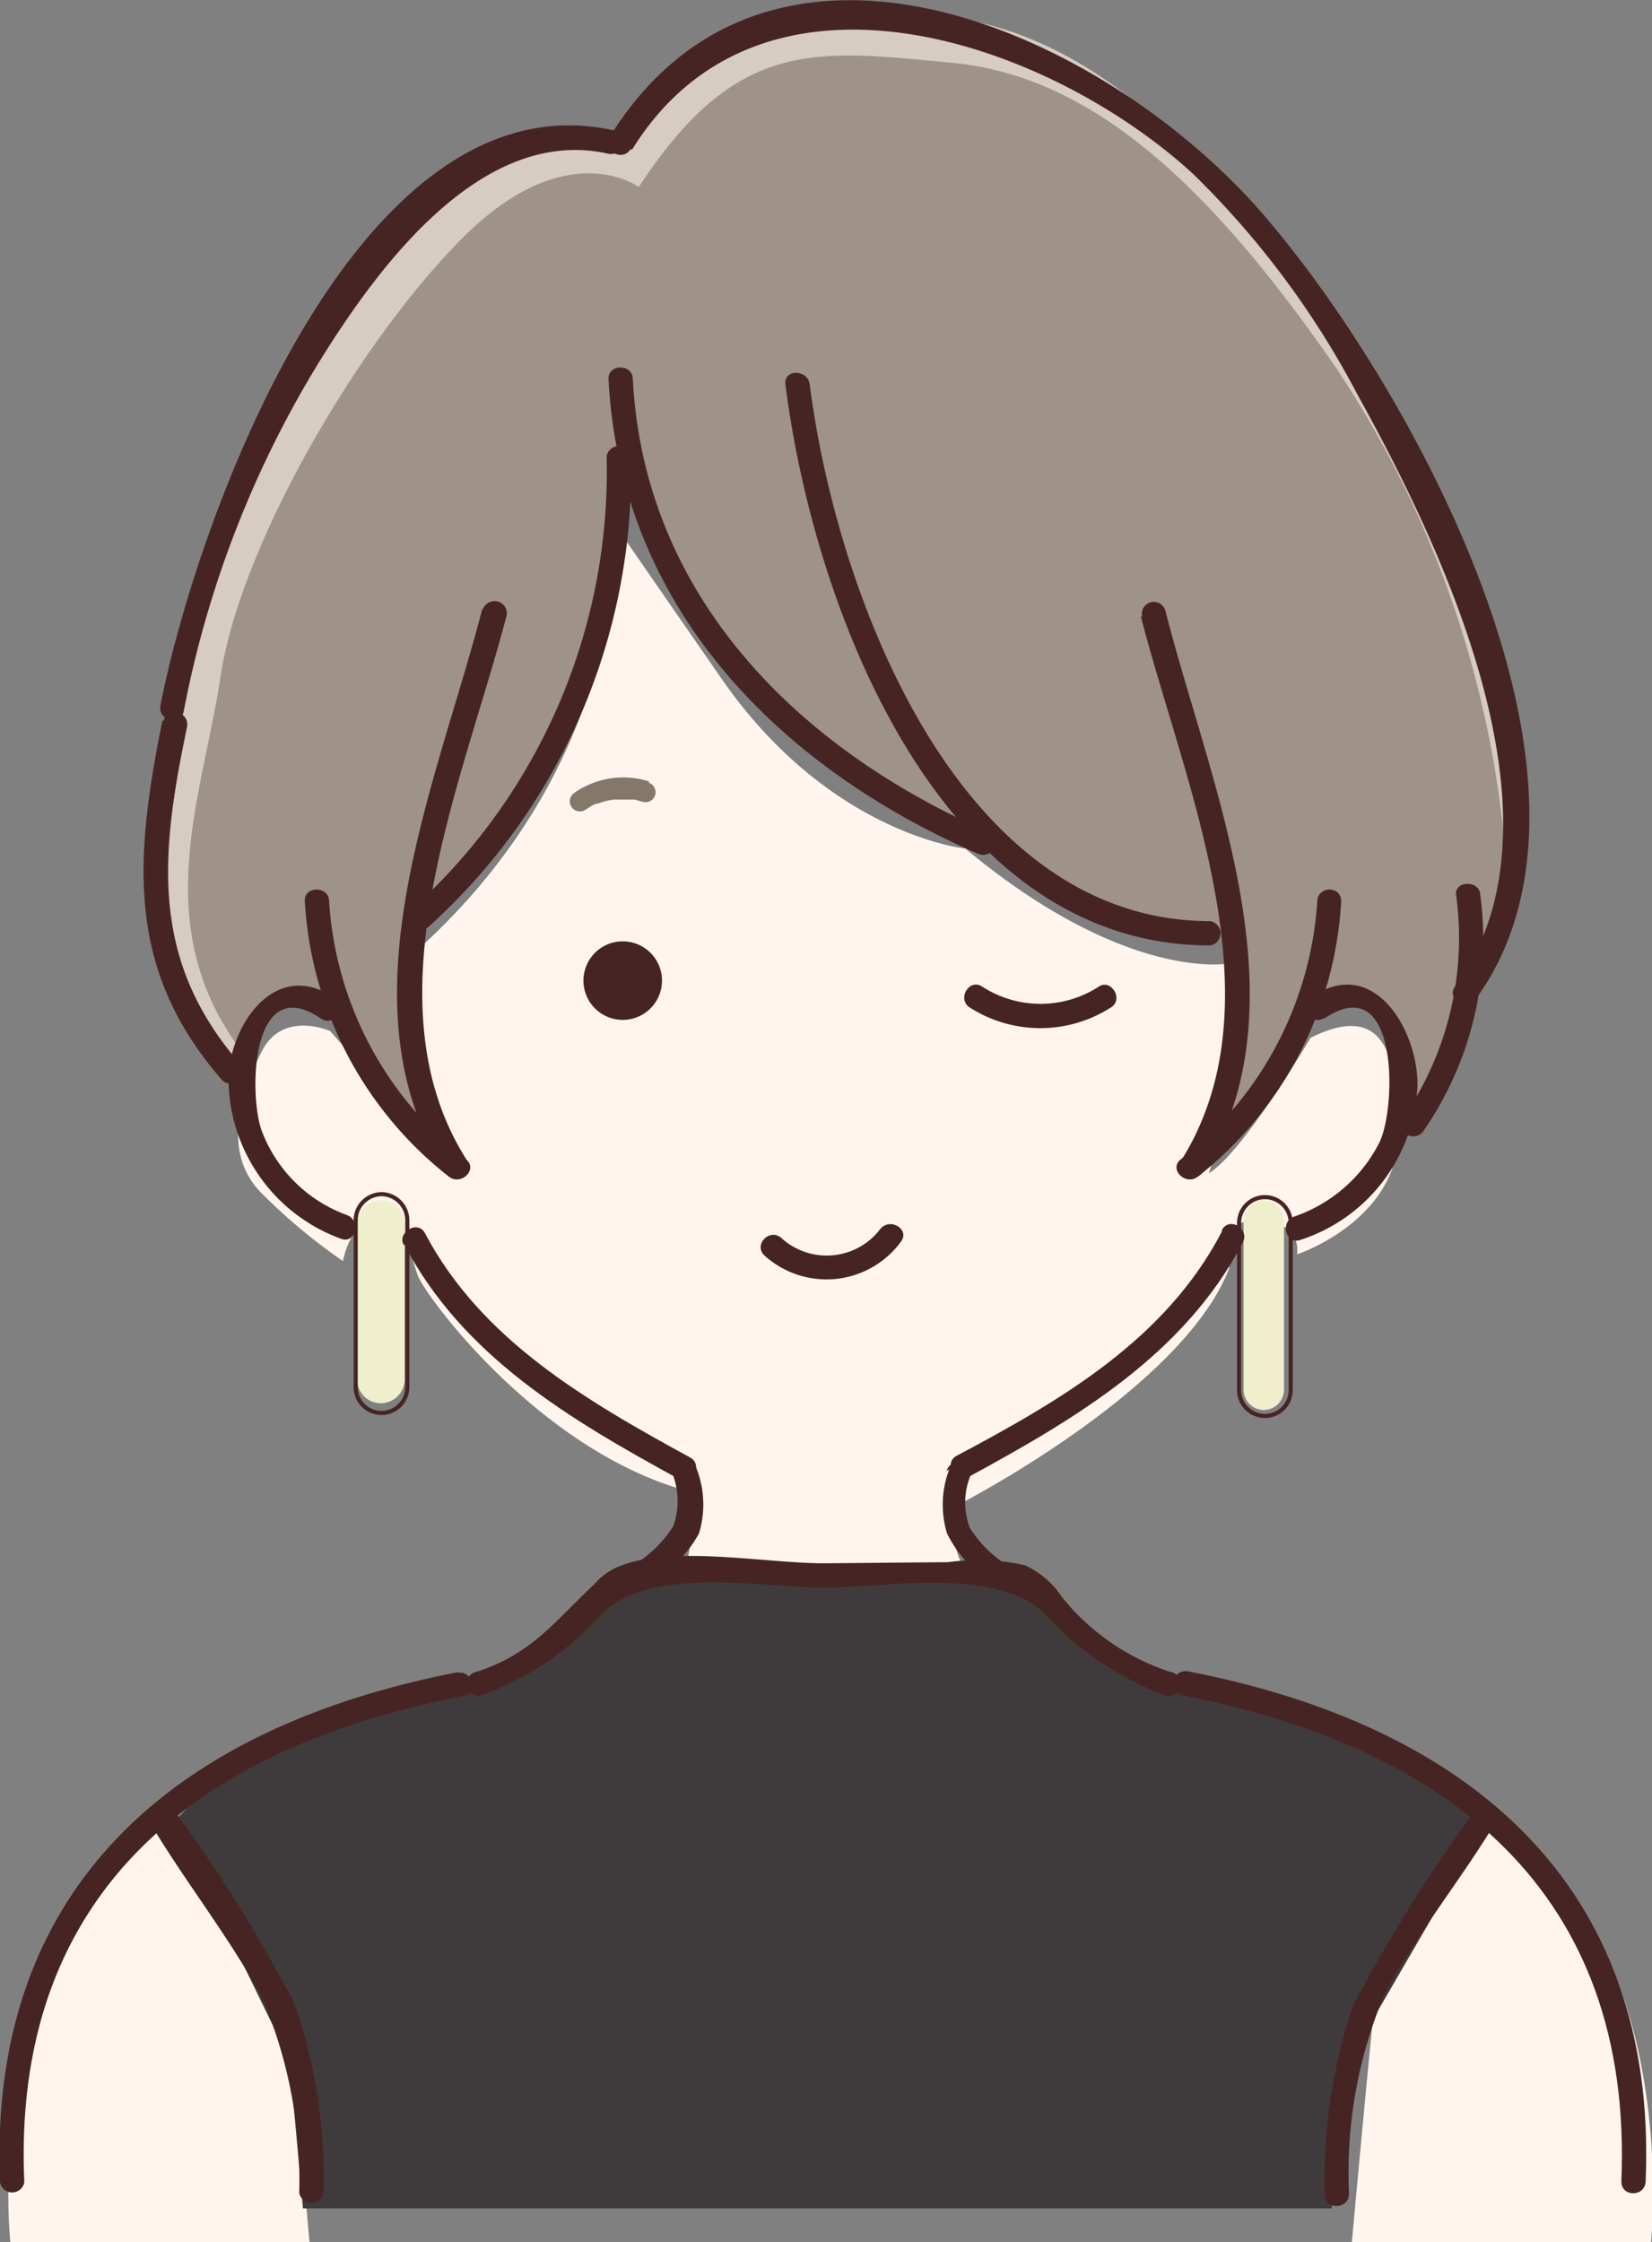 <svg xmlns="http://www.w3.org/2000/svg" viewBox="0 0 44.17 59.95"><rect x="0" y="0" width="44.17" height="59.95" fill="#808080" stroke="none"/><defs><style>.cls-1{fill:#fff5ee;}.cls-2{fill:#3f3b3c;}.cls-3{fill:#efefce;}.cls-4{fill:#9e9386;}.cls-5{fill:#d6ccc1;}.cls-6{fill:#472424;}.cls-7{fill:#84786a;}.cls-8{fill:none;stroke:#472424;stroke-linecap:round;stroke-linejoin:round;stroke-width:0.11px;}</style></defs><g id="レイヤー_2" data-name="レイヤー 2"><g id="レイヤー_1-2" data-name="レイヤー 1"><path class="cls-1" d="M16.42,14s.55,6-5.06,11.22c0,0-.73,3.62-.18,5.06L8.83,27.57S7.56,27,7,28.11s-1.09,2.72,0,3.8a15.35,15.35,0,0,0,2.17,1.81s.18-1.08.9-1.08.91.9,1.09,1.44,3.25,4.71,7.23,5.79c0,.36.37,2-.54,2.72l8.5.18s-1.26-1.27-.72-2.54c0,0,6-3.07,7.24-6.33,0,0-.55-1.26.72-1.26s1.09.9,1.09.9,2.71-.9,2.71-3.26-.54-3.43-2.35-2.53c0,0-1.81,3.08-2.72,3.62,0,0,1.63-4.52.55-5.61,0,0-2.72.54-7.06-3.07,0,0-3.62-.37-6.51-4.53Z"/><path class="cls-1" d="M4.3,48.74c.42-.3,3.26,3.62,3.44,5.42S8.28,60,8.28,60h-8S-.58,52.17,4.3,48.74Z"/><path class="cls-1" d="M40.12,48.74c-.42-.3-3.25,3.62-3.43,5.42S36.14,60,36.14,60h8S45,52.17,40.12,48.74Z"/><path class="cls-2" d="M8.1,59.05H35.6l.9-4.7,3.26-5.61s-4-3.08-8-3.8-4.16-2.72-4.16-2.72H16.42s-1.62,2.36-3.61,2.72-5.79.9-8.15,3.8l3.08,6.33Z"/><path class="cls-3" d="M10.18,37.52h0a.63.63,0,0,1-.63-.63V32.73a.64.64,0,0,1,.63-.64h0a.64.64,0,0,1,.64.64v4.16A.64.64,0,0,1,10.18,37.52Z"/><path class="cls-3" d="M33.79,37.7h0a.54.54,0,0,1-.54-.54V32.64a.55.55,0,0,1,.54-.55h0a.55.55,0,0,1,.54.55v4.52A.54.54,0,0,1,33.79,37.7Z"/><path class="cls-4" d="M6.29,28.84s.18-2.9,2.35-2.17c0,0,2,3.25,2.9,3.8,0,0-1.09-4.17-.18-6.34,0,0,4.88-2.89,5.43-10.85a15.83,15.83,0,0,0,9,9s4,3.26,7.06,2.54c0,0,.9,3.43-.37,5.24a6.38,6.38,0,0,0,2.72-3.25s1.81-.55,2.17,1.08l.36,1.63s2-2.17,1.81-4.16c0,0,.9,0,.9-2.35a28.63,28.63,0,0,0-4.7-14.11C32.16,3.69,28.91.8,25.11.43s-6-.72-8.69,3.44c0,0-2-1.45-4.88,1.45s-6.15,8.5-6.69,12.12S2.49,25,6.29,28.84Z"/><path class="cls-5" d="M5.9,18.07c.53-3.49,3.67-8.9,6.46-11.7S17.08,5,17.08,5c2.62-4,4.71-3.67,8.38-3.32s6.81,3.14,10.3,8.21A27.59,27.59,0,0,1,40.3,23.49a4.82,4.82,0,0,1-.19,1.5,3.74,3.74,0,0,0,.37-1.94,28.63,28.63,0,0,0-4.7-14.11C32.16,3.69,28.91.8,25.11.43s-6-.72-8.69,3.44c0,0-2-1.45-4.88,1.45s-6.15,8.5-6.69,12.12S2.49,25,6.29,28.84a3.94,3.94,0,0,1,.14-.77C3.94,24.71,5.43,21.25,5.9,18.07Z"/><path class="cls-6" d="M8.94,26.68c-1.57-1.07-2.8.72-2.83,2.17a4.57,4.57,0,0,0,3,4.27c.39.16.56-.47.17-.63A3.83,3.83,0,0,1,7,30.24c-.35-.93-.31-4.3,1.59-3,.35.23.67-.33.33-.56Z"/><path class="cls-6" d="M35.4,27.24c2-1.36,1.94,2.33,1.49,3.29a4,4,0,0,1-2.29,2c-.39.14-.22.77.18.62A4.53,4.53,0,0,0,37.9,29c0-1.48-1.18-3.47-2.83-2.34-.34.23,0,.79.33.56Z"/><path class="cls-6" d="M10.8,33.26c1.56,3,4.45,4.7,7.32,6.27.37.2.7-.36.33-.56-2.78-1.52-5.58-3.14-7.09-6-.2-.37-.76,0-.56.33Z"/><path class="cls-6" d="M18,39.46a2,2,0,0,1,0,1.35,3.29,3.29,0,0,1-1,1c-.33.26.14.71.46.45A3.27,3.27,0,0,0,18.69,41a2.65,2.65,0,0,0-.05-1.69c-.12-.4-.75-.23-.63.17Z"/><path class="cls-6" d="M32.67,32.93c-1.51,2.9-4.32,4.52-7.1,6-.36.2,0,.76.33.56,2.88-1.57,5.77-3.27,7.33-6.27.19-.37-.37-.7-.56-.33Z"/><path class="cls-6" d="M12.25,44.71C4.82,46.15-.33,50.33,0,58.35a.33.33,0,0,0,.65,0c-.34-7.75,4.63-11.64,11.75-13,.41-.08.23-.7-.17-.62Z"/><path class="cls-6" d="M12.88,45.33a8,8,0,0,0,3.25-2.22c1.37-1.24,4.17-.67,5.9-.66a.33.33,0,0,0,0-.65c-1.55,0-4-.48-5.42.06a1.71,1.71,0,0,0-.72.5c-1.07,1-1.68,1.88-3.18,2.35-.4.12-.23.75.17.62Z"/><path class="cls-6" d="M4.17,49c.91,1.48,2,2.87,2.84,4.42A12.41,12.41,0,0,1,8,58.63a.33.33,0,0,0,.65,0,14.19,14.19,0,0,0-.77-5.05,39.46,39.46,0,0,0-3.1-5c-.22-.35-.79,0-.56.33Z"/><path class="cls-6" d="M25.38,39.29A2.65,2.65,0,0,0,25.32,41a3.35,3.35,0,0,0,1.15,1.3c.33.26.79-.19.46-.45a3.15,3.15,0,0,1-1-1,1.91,1.91,0,0,1,0-1.35.32.32,0,0,0-.62-.17Z"/><path class="cls-6" d="M31.6,45.33c7.11,1.38,12.08,5.26,11.75,13,0,.42.63.42.65,0,.34-8-4.81-12.2-12.23-13.64-.41-.08-.59.54-.17.62Z"/><path class="cls-6" d="M31.31,44.71a6.15,6.15,0,0,1-2.91-2,2.41,2.41,0,0,0-1-.86,5.88,5.88,0,0,0-2.05-.08L22,41.8a.33.33,0,0,0,0,.65c1.72,0,4.53-.56,5.9.66a8.14,8.14,0,0,0,3.25,2.22c.4.13.57-.5.18-.62Z"/><path class="cls-6" d="M39.29,48.62a40.73,40.73,0,0,0-3.11,5,14.41,14.41,0,0,0-.76,5.05c0,.42.63.42.65,0A12.25,12.25,0,0,1,37,53.37c.81-1.55,1.93-2.94,2.85-4.42.22-.36-.34-.68-.56-.33Z"/><path class="cls-6" d="M16.65,25.17a1.05,1.05,0,0,0,0,2.1A1.05,1.05,0,0,0,16.65,25.17Z"/><path class="cls-6" d="M25.93,26.94a3.5,3.5,0,0,0,3.77,0c.36-.22,0-.78-.32-.56a2.87,2.87,0,0,1-3.12,0c-.35-.23-.68.34-.33.56Z"/><path class="cls-6" d="M20.44,33.57a2.47,2.47,0,0,0,3.65-.37c.25-.34-.31-.66-.56-.33a1.8,1.8,0,0,1-2.63.24c-.31-.29-.77.17-.46.46Z"/><path class="cls-7" d="M17.37,20.9a2.28,2.28,0,0,0-2,.29.27.27,0,1,0,.27.47l.19-.12.1-.05.05,0h0a1.85,1.85,0,0,1,.42-.11h.39s.11,0,.07,0l.11,0,.22.06a.27.27,0,0,0,.33-.19.28.28,0,0,0-.19-.33Z"/><path class="cls-6" d="M16.43,3.49C9.51,1.93,5.24,14,4.29,18.86c-.08.4.54.58.62.17A27.86,27.86,0,0,1,8.6,9.57c1.53-2.45,4.29-6.22,7.66-5.46.41.09.58-.53.17-.62Z"/><path class="cls-6" d="M16.27,10.14c.31,6.05,4.49,10.35,9.88,12.69.38.16.71-.39.33-.56-5.14-2.23-9.26-6.33-9.56-12.13,0-.42-.67-.42-.65,0Z"/><path class="cls-6" d="M21,10.28c.76,6,4.14,15,11.36,15a.33.33,0,0,0,0-.65c-6.76,0-10-8.78-10.71-14.35-.05-.41-.7-.42-.65,0Z"/><path class="cls-6" d="M16.22,12.2A15.76,15.76,0,0,1,11,24.32c-.31.28.15.73.46.46A16.41,16.41,0,0,0,16.87,12.2a.33.33,0,0,0-.65,0Z"/><path class="cls-6" d="M16.9,4c3.46-5.58,11.13-2.9,15,.65a23.51,23.51,0,0,1,4.39,5.89c2.28,4.12,5.83,11.49,2.61,15.84-.24.34.32.66.56.33C43.61,21,37.79,10.51,34,6c-4.12-5-13.35-9.34-17.7-2.34-.22.36.34.68.56.33Z"/><path class="cls-6" d="M38.93,23.91a8.48,8.48,0,0,1-1.43,6c-.24.35.32.67.56.33a9,9,0,0,0,1.52-6.3c0-.41-.7-.41-.65,0Z"/><path class="cls-6" d="M4.34,19.27c-.73,3.65-1,6.62,1.58,9.59.27.32.73-.14.46-.46C4,25.63,4.29,22.83,5,19.44c.08-.41-.54-.58-.62-.17Z"/><path class="cls-6" d="M30.5,16.47c1.14,4.44,3.76,10.25,1.1,14.53-.23.36.34.69.56.33,2.82-4.52.17-10.38-1-15a.32.32,0,0,0-.62.17Z"/><path class="cls-6" d="M35.22,24.1A9.52,9.52,0,0,1,31.57,31c-.33.26.13.72.46.46a10.09,10.09,0,0,0,3.83-7.36c0-.42-.62-.42-.64,0Z"/><path class="cls-6" d="M12.89,16.3c-1.2,4.65-3.85,10.51-1,15,.22.35.78,0,.56-.33-2.67-4.27-.05-10.1,1.1-14.53a.33.33,0,0,0-.63-.17Z"/><path class="cls-6" d="M8.15,24.1A10.09,10.09,0,0,0,12,31.46c.33.26.79-.2.46-.46A9.47,9.47,0,0,1,8.8,24.1c0-.42-.68-.42-.65,0Z"/><path class="cls-8" d="M10.2,37.78h0a.69.69,0,0,1-.69-.69V32.63a.7.7,0,0,1,.69-.7h0a.7.7,0,0,1,.69.7v4.46A.69.69,0,0,1,10.2,37.78Z"/><path class="cls-8" d="M33.82,37.86h0a.69.69,0,0,1-.69-.69V32.7a.69.69,0,0,1,.69-.69h0a.69.69,0,0,1,.69.69v4.47A.69.69,0,0,1,33.82,37.86Z"/></g></g></svg>